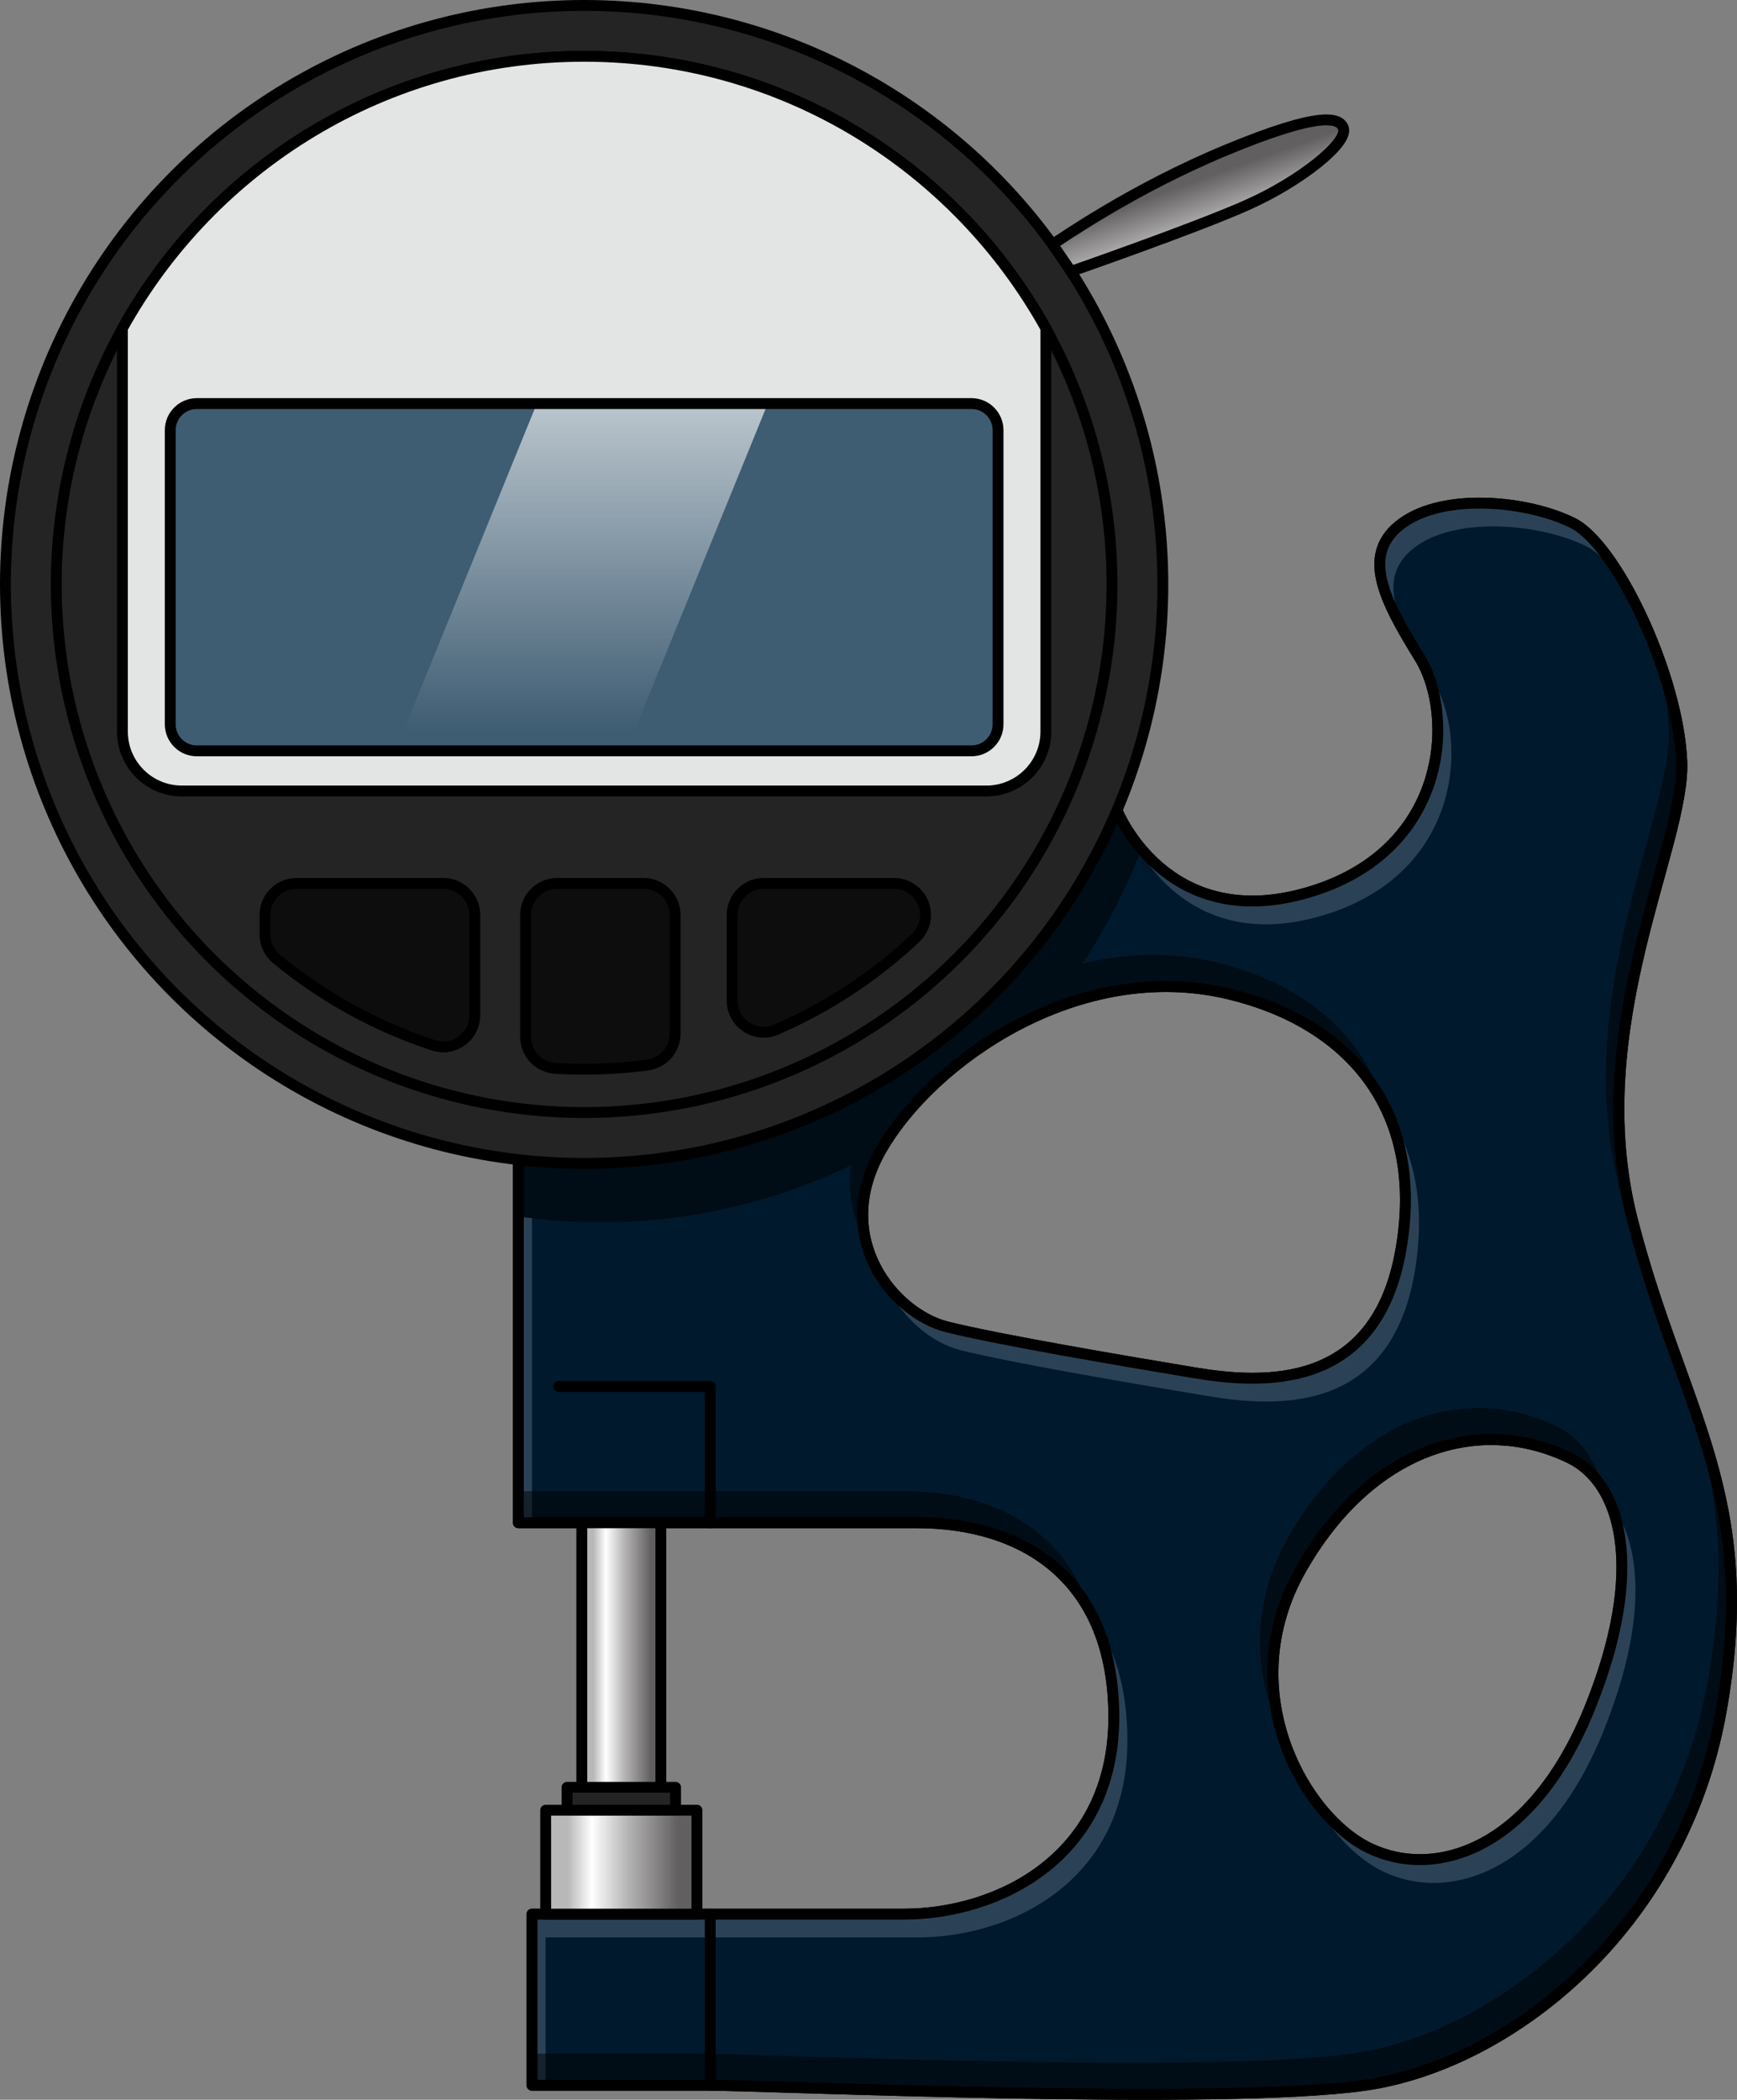 <?xml version="1.0" encoding="utf-8"?>
<!-- Generator: Adobe Illustrator 22.0.0, SVG Export Plug-In . SVG Version: 6.00 Build 0)  -->
<svg version="1.1" id="Layer_1" xmlns="http://www.w3.org/2000/svg" xmlns:xlink="http://www.w3.org/1999/xlink" x="0px" y="0px"
	 width="159.859px" height="193.154px" viewBox="0 0 159.859 193.154" enable-background="new 0 0 159.859 193.154"
	 xml:space="preserve">
<rect x="0" y="0" width="159.859" height="193.154" fill="#808080" stroke="none"/>
<g>
	<path fill="#00192C" stroke="#000000" stroke-linecap="round" stroke-linejoin="round" stroke-miterlimit="10" d="M150.234,112.208
		c-4.545-17.709,4.858-34.32,4.545-42.156s-5.955-19.903-10.03-21.94c-4.075-2.037-11.753-2.821-15.671,0
		c-3.918,2.821-1.724,7.052,1.567,12.38c3.291,5.328,2.664,17.865-10.343,21.626c-13.007,3.761-17.496-7.566-17.496-7.566
		l-55.101,28.952v36.571c0,0,26.887,0,36.685,0s18.115,5.127,18.115,17.887c0,12.76-10.481,18.115-19.368,18.115
		c-8.886,0-34.178,0-34.178,0v15.741c0,0,10.823,0,16.178,0s47.33,1.881,60.494,0c13.164-1.881,29.149-14.261,32.753-34.32
		C161.987,137.439,154.778,129.917,150.234,112.208z M109.92,126.278c-6.336-1.056-17.951-3.017-22.779-4.224
		c-4.827-1.207-10.711-8.146-6.034-16.292c4.676-8.146,18.102-17.65,31.981-14.331c10.905,2.608,18.102,10.56,15.839,23.533
		C126.664,127.938,116.255,127.334,109.92,126.278z M146.275,157.203c-5.28,12.973-14.18,15.689-20.214,12.822
		c-6.034-2.866-12.672-14.482-6.336-25.645c6.336-11.163,16.364-14.311,24.74-10.258
		C149.141,136.386,151.555,144.23,146.275,157.203z"/>
	<g opacity="0.2">
		<path fill="#D9E8FF" d="M146.275,157.203c-5.28,12.973-14.18,15.689-20.214,12.822c-1.923-0.913-3.905-2.718-5.511-5.11
			c1.741,3.458,4.302,6.084,6.764,7.254c6.034,2.866,14.934,0.151,20.214-12.822c4.228-10.39,3.516-17.481,0.665-21.059
			C149.883,142.247,149.782,148.586,146.275,157.203z"/>
		<path fill="#D9E8FF" d="M130.18,117.108c1.097-6.287-0.043-11.383-2.735-15.275c1.757,3.563,2.388,7.938,1.482,13.132
			c-2.263,12.973-12.672,12.37-19.007,11.314c-6.336-1.056-17.951-3.017-22.779-4.224c-1.949-0.487-4.07-1.91-5.598-3.968
			c1.417,3.205,4.283,5.47,6.852,6.112c4.827,1.207,16.443,3.168,22.779,4.224C117.509,129.478,127.917,130.081,130.18,117.108z"/>
		<path fill="#D9E8FF" d="M130.331,50.256c3.918-2.821,11.597-2.037,15.671,0c1.259,0.63,2.668,2.219,4.024,4.344
			c-1.71-3.18-3.622-5.66-5.277-6.488c-4.075-2.037-11.753-2.821-15.671,0c-3.739,2.692-1.908,6.672,1.127,11.661
			C128.002,55.78,127.143,52.551,130.331,50.256z"/>
		<g>
			<path fill="#D9E8FF" d="M102.918,74.807c0.009,0.02,0.016,0.034,0.026,0.056C102.934,74.843,102.926,74.826,102.918,74.807z"/>
			<path fill="#D9E8FF" d="M103.319,75.593c0.014,0.025,0.028,0.051,0.043,0.077C103.348,75.644,103.333,75.618,103.319,75.593z"/>
			<path fill="#D9E8FF" d="M103.622,76.116c0.012,0.02,0.023,0.039,0.036,0.06C103.646,76.155,103.635,76.136,103.622,76.116z"/>
			<path fill="#D9E8FF" d="M102.83,74.612c0.005,0.012,0.008,0.019,0.016,0.036C102.841,74.636,102.834,74.621,102.83,74.612z"/>
			<path fill="#D9E8FF" d="M47.705,111.895v28.181c0,0,0.454,0,1.253,0v-28.024C48.54,112.002,48.12,111.954,47.705,111.895z"/>
		</g>
		<path fill="#D9E8FF" d="M121.555,84.263c13.007-3.761,13.634-16.298,10.343-21.626c-0.292-0.473-0.571-0.935-0.843-1.39
			c2.798,5.672,1.678,17.279-10.753,20.873c-9.033,2.612-13.955-2.051-16.121-5.145C104.975,78.688,109.767,87.671,121.555,84.263z"
			/>
		<path fill="#D9E8FF" d="M50.211,178.221c0,0,25.292,0,34.178,0c8.886,0,19.368-5.355,19.368-18.115
			c0-4.801-1.179-8.52-3.17-11.293c1.212,2.466,1.916,5.483,1.916,9.15c0,12.76-10.481,18.115-19.368,18.115
			c-8.886,0-34.178,0-34.178,0v15.741c0,0,0.469,0,1.253,0V178.221z"/>
	</g>
	<g opacity="0.5">
		<path d="M143.273,131.214c-8.376-4.053-18.404-0.905-24.74,10.258c-3.756,6.618-2.952,13.394-0.418,18.413
			c-1.48-4.576-1.462-10.092,1.609-15.504c6.336-11.163,16.364-14.311,24.74-10.258c1.227,0.593,2.29,1.581,3.108,2.934
			C146.815,134.137,145.251,132.171,143.273,131.214z"/>
		<path d="M111.896,88.523c-4.219-1.009-8.395-0.828-12.298,0.135c2.185-3.286,4.022-6.823,5.445-10.566
			c-1.566-1.854-2.237-3.538-2.237-3.538l-55.101,28.952v8.39c2.467,0.35,4.984,0.542,7.548,0.542
			c8.277,0,16.107-1.897,23.094-5.267c-0.423,2.652,0.188,5.054,1.342,7.009c-0.604-2.477-0.335-5.362,1.419-8.416
			c0.007-0.011,0.014-0.023,0.021-0.034l0,0c0.16-0.277,0.331-0.555,0.51-0.834c0.046-0.071,0.095-0.142,0.142-0.213
			c0.139-0.211,0.282-0.423,0.432-0.635c0.06-0.084,0.122-0.168,0.183-0.253c0.147-0.202,0.299-0.405,0.456-0.607
			c0.065-0.084,0.131-0.168,0.198-0.252c0.168-0.211,0.341-0.422,0.519-0.633c0.059-0.07,0.118-0.141,0.178-0.211
			c0.21-0.244,0.427-0.487,0.65-0.729c0.033-0.036,0.064-0.071,0.097-0.107c0.809-0.87,1.7-1.726,2.664-2.551
			c0.015-0.013,0.031-0.026,0.046-0.038c0.305-0.261,0.618-0.518,0.938-0.772c0.025-0.02,0.05-0.04,0.076-0.06
			c0.32-0.253,0.646-0.502,0.979-0.746c0.016-0.012,0.032-0.024,0.048-0.035c2.139-1.565,4.544-2.955,7.132-4.028l0,0
			c5.075-2.104,10.852-2.994,16.713-1.593c6.43,1.538,11.551,4.948,14.223,10.136C125.236,94.72,119.463,90.332,111.896,88.523z"/>
		<path d="M130.677,60.55c-0.291-1.124-0.709-2.133-1.224-2.966c-0.816-1.321-1.563-2.573-2.168-3.754
			c0.555,1.966,1.835,4.195,3.359,6.663C130.656,60.511,130.666,60.531,130.677,60.55z"/>
		<path d="M150.234,112.208c-4.545-17.709,4.858-34.32,4.545-42.156c-0.152-3.792-1.553-8.573-3.419-12.731
			c1.247,3.368,2.11,6.891,2.227,9.822c0.313,7.836-9.089,24.447-4.545,42.156c4.545,17.708,11.753,25.231,8.149,45.29
			c-3.604,20.059-19.589,32.44-32.753,34.32c-13.164,1.881-55.139,0-60.494,0c-4.275,0-12.031,0-14.986,0v2.909
			c0,0,10.823,0,16.178,0s47.33,1.881,60.494,0c13.164-1.881,29.149-14.261,32.753-34.32
			C161.987,137.439,154.778,129.917,150.234,112.208z"/>
		<path d="M100.384,148.386c-2.42-7.904-9.32-11.219-17.186-11.219c-8.565,0-30.187,0-35.493,0v2.909c0,0,26.887,0,36.685,0
			C91.211,140.076,97.305,142.571,100.384,148.386z"/>
	</g>
	<path fill="none" stroke="#000000" stroke-linecap="round" stroke-linejoin="round" stroke-miterlimit="10" d="M150.234,112.208
		c-4.545-17.709,4.858-34.32,4.545-42.156s-5.955-19.903-10.03-21.94c-4.075-2.037-11.753-2.821-15.671,0
		c-3.918,2.821-1.724,7.052,1.567,12.38c3.291,5.328,2.664,17.865-10.343,21.626c-13.007,3.761-17.496-7.566-17.496-7.566
		l-55.101,28.952v36.571c0,0,26.887,0,36.685,0s18.115,5.127,18.115,17.887c0,12.76-10.481,18.115-19.368,18.115
		c-8.886,0-34.178,0-34.178,0v15.741c0,0,10.823,0,16.178,0s47.33,1.881,60.494,0c13.164-1.881,29.149-14.261,32.753-34.32
		C161.987,137.439,154.778,129.917,150.234,112.208z M109.92,126.278c-6.336-1.056-17.951-3.017-22.779-4.224
		c-4.827-1.207-10.711-8.146-6.034-16.292c4.676-8.146,18.102-17.65,31.981-14.331c10.905,2.608,18.102,10.56,15.839,23.533
		C126.664,127.938,116.255,127.334,109.92,126.278z M146.275,157.203c-5.28,12.973-14.18,15.689-20.214,12.822
		c-6.034-2.866-12.672-14.482-6.336-25.645c6.336-11.163,16.364-14.311,24.74-10.258
		C149.141,136.386,151.555,144.23,146.275,157.203z"/>
	<linearGradient id="SVGID_1_" gradientUnits="userSpaceOnUse" x1="50.22" y1="171.297" x2="64.141" y2="171.297">
		<stop  offset="0.147" style="stop-color:#B9B8B8"/>
		<stop  offset="0.305" style="stop-color:#FFFFFF"/>
		<stop  offset="0.529" style="stop-color:#B9B8B8"/>
		<stop  offset="0.876" style="stop-color:#625F60"/>
	</linearGradient>
	
		<rect x="50.22" y="166.517" fill="url(#SVGID_1_)" stroke="#000000" stroke-linecap="round" stroke-linejoin="round" stroke-miterlimit="10" width="13.921" height="9.56"/>
	
		<rect x="52.188" y="164.411" fill="#242424" stroke="#000000" stroke-linecap="round" stroke-linejoin="round" stroke-miterlimit="10" width="9.986" height="2.106"/>
	<linearGradient id="SVGID_2_" gradientUnits="userSpaceOnUse" x1="53.544" y1="152.243" x2="60.817" y2="152.243">
		<stop  offset="0.147" style="stop-color:#B9B8B8"/>
		<stop  offset="0.305" style="stop-color:#FFFFFF"/>
		<stop  offset="0.529" style="stop-color:#B9B8B8"/>
		<stop  offset="0.876" style="stop-color:#625F60"/>
	</linearGradient>
	
		<rect x="53.544" y="140.076" fill="url(#SVGID_2_)" stroke="#000000" stroke-linecap="round" stroke-linejoin="round" stroke-miterlimit="10" width="7.274" height="24.335"/>
	<polyline fill="none" stroke="#000000" stroke-linecap="round" stroke-linejoin="round" stroke-miterlimit="10" points="
		65.367,140.076 65.367,127.541 51.416,127.541 	"/>
	
		<line fill="none" stroke="#000000" stroke-linecap="round" stroke-linejoin="round" stroke-miterlimit="10" x1="65.367" y1="176.077" x2="65.367" y2="191.818"/>
	<circle fill="#242424" cx="53.759" cy="53.759" r="53.259"/>
	
		<circle fill="none" stroke="#000000" stroke-linecap="round" stroke-linejoin="round" stroke-miterlimit="10" cx="53.759" cy="53.759" r="53.259"/>
	
		<circle fill="none" stroke="#000000" stroke-linecap="round" stroke-linejoin="round" stroke-miterlimit="10" cx="53.759" cy="53.759" r="48.581"/>
	<path fill="#E3E5E5" stroke="#000000" stroke-linecap="round" stroke-linejoin="round" stroke-miterlimit="10" d="M96.254,67.288
		V30.204C87.964,15.28,72.042,5.178,53.759,5.178S19.555,15.28,11.264,30.204v37.084c0,3.023,2.451,5.474,5.474,5.474h74.042
		C93.804,72.762,96.254,70.311,96.254,67.288z"/>
	<path fill="#3E5C72" d="M89.404,37.124H18.115c-1.352,0-2.448,1.096-2.448,2.448v27.05c0,1.352,1.096,2.448,2.448,2.448h71.289
		c1.352,0,2.448-1.096,2.448-2.448v-27.05C91.852,38.22,90.756,37.124,89.404,37.124z"/>
	<linearGradient id="SVGID_3_" gradientUnits="userSpaceOnUse" x1="53.521" y1="20.713" x2="53.521" y2="67.304">
		<stop  offset="0" style="stop-color:#FFFFFF"/>
		<stop  offset="1" style="stop-color:#FFFFFF;stop-opacity:0"/>
	</linearGradient>
	<polygon fill="url(#SVGID_3_)" points="57.637,69.07 36.382,69.07 49.405,37.124 70.66,37.124 	"/>
	<path fill="none" stroke="#000000" stroke-linecap="round" stroke-linejoin="round" stroke-miterlimit="10" d="M89.404,37.124
		H18.115c-1.352,0-2.448,1.096-2.448,2.448v27.05c0,1.352,1.096,2.448,2.448,2.448h71.289c1.352,0,2.448-1.096,2.448-2.448v-27.05
		C91.852,38.22,90.756,37.124,89.404,37.124z"/>
	<path fill="#0D0D0D" stroke="#000000" stroke-linecap="round" stroke-linejoin="round" stroke-miterlimit="10" d="M71.427,94.714
		c4.758-2.055,9.086-4.914,12.815-8.407c0.593-0.556,0.938-1.327,0.938-2.14l0,0c0-1.604-1.301-2.905-2.905-2.905h-11.99
		c-1.604,0-2.905,1.301-2.905,2.905v7.872C67.379,94.123,69.514,95.54,71.427,94.714z"/>
	<path fill="#0D0D0D" stroke="#000000" stroke-linecap="round" stroke-linejoin="round" stroke-miterlimit="10" d="M25.465,88.227
		c4.228,3.475,9.105,6.188,14.424,7.927c1.877,0.614,3.806-0.791,3.806-2.765v-9.222c0-1.604-1.301-2.905-2.905-2.905H27.292
		c-1.604,0-2.905,1.301-2.905,2.905v1.798C24.387,86.843,24.787,87.669,25.465,88.227z"/>
	<path fill="#0D0D0D" stroke="#000000" stroke-linecap="round" stroke-linejoin="round" stroke-miterlimit="10" d="M48.372,95.371
		c0,1.536,1.195,2.812,2.728,2.903c0.88,0.052,1.766,0.079,2.659,0.079c1.973,0,3.916-0.13,5.821-0.379
		c1.456-0.191,2.552-1.418,2.552-2.886V84.167c0-1.604-1.301-2.905-2.905-2.905h-7.95c-1.604,0-2.905,1.301-2.905,2.905V95.371z"/>
	<linearGradient id="SVGID_4_" gradientUnits="userSpaceOnUse" x1="113.765" y1="26.958" x2="109.538" y2="15.139">
		<stop  offset="0.147" style="stop-color:#B9B8B8"/>
		<stop  offset="0.305" style="stop-color:#FFFFFF"/>
		<stop  offset="0.529" style="stop-color:#B9B8B8"/>
		<stop  offset="0.876" style="stop-color:#625F60"/>
	</linearGradient>
	<path fill="url(#SVGID_4_)" stroke="#000000" stroke-linecap="round" stroke-linejoin="round" stroke-miterlimit="10" d="
		M96.865,22.473c0.815-0.483,7.25-5.051,15.989-8.672s10.432-2.986,10.779-2.023c0.489,1.359-3.979,4.912-8.852,7.081
		s-16.211,6.104-16.211,6.104L96.865,22.473z"/>
</g>
</svg>
